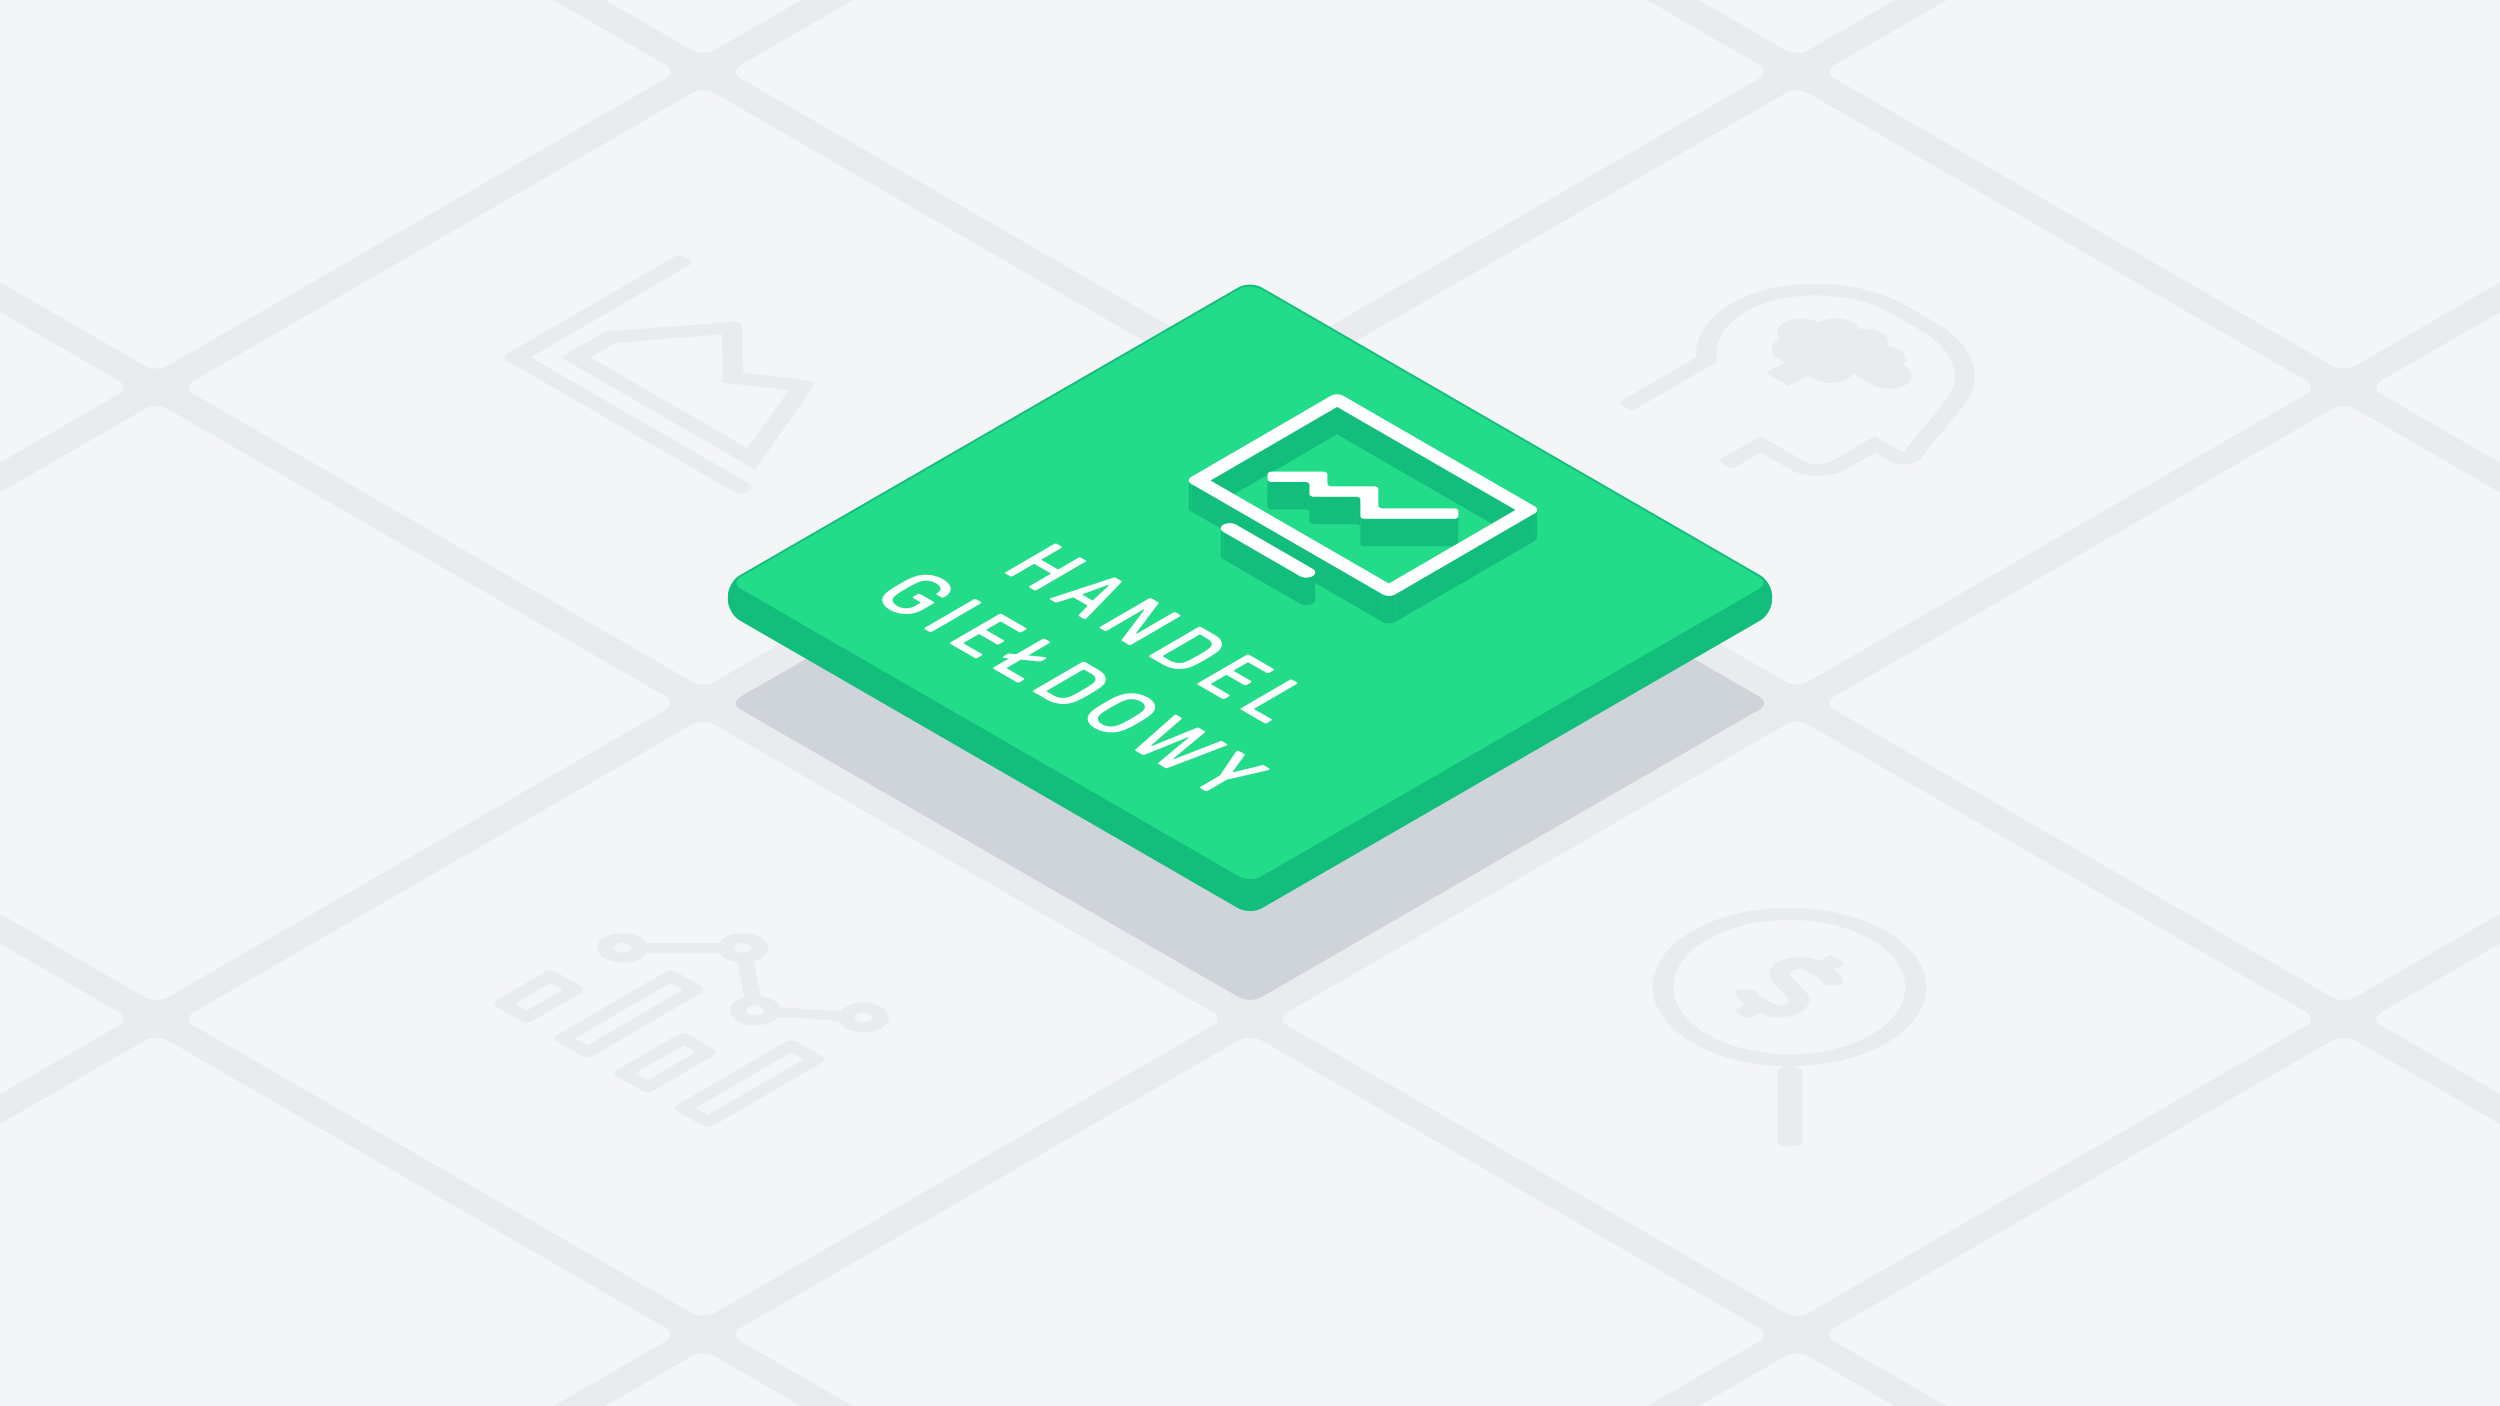 <svg xmlns="http://www.w3.org/2000/svg" viewBox="0 0 1920 1080"><defs><style>.cls-1{fill:#e9ecef;}.cls-2{fill:#f4f5f7;}.cls-3{fill:#ced4da;}.cls-4{fill:#13bd7c;}.cls-5,.cls-7{fill:none;stroke:#13bd7c;stroke-miterlimit:10;}.cls-5{stroke-width:2px;}.cls-6{fill:#22dc8a;}.cls-8{isolation:isolate;}.cls-9{fill:#fff;}</style></defs><g id="Background"><rect class="cls-1" x="-20" y="-20" width="1960" height="1120"/></g><g id="_L_Tile_Grid" data-name="[L] Tile Grid"><path class="cls-2" d="M951.34,765.94c4.763,2.75,12.557,2.75,17.32,0L1351.34,545c4.763-2.75,4.763-7.25,0-10L968.66,314.06c-4.763-2.75-12.557-2.75-17.32,0L568.66,535c-4.763,2.75-4.763,7.25,0,10Z"/><path class="cls-2" d="M531.34,523.453c4.763,2.75,12.557,2.75,17.32,0l382.68-220.94c4.763-2.75,4.763-7.25,0-10L548.66,71.573c-4.763-2.75-12.557-2.75-17.32,0L148.66,292.513c-4.763,2.75-4.763,7.25,0,10Z"/><path class="cls-2" d="M111.34,280.966c4.763,2.75,12.557,2.75,17.32,0L511.34,60.025c4.763-2.75,4.763-7.25,0-10L128.66-170.914c-4.763-2.75-12.557-2.75-17.32,0L-271.34,50.026c-4.763,2.75-4.763,7.25,0,10Z"/><path class="cls-2" d="M1371.34,1008.427c4.763,2.75,12.557,2.75,17.32,0l382.68-220.94c4.763-2.75,4.763-7.25,0-10l-382.68-220.94c-4.763-2.75-12.557-2.75-17.32,0L988.66,777.487c-4.763,2.75-4.763,7.25,0,10Z"/><path class="cls-2" d="M1791.34,1250.915c4.763,2.75,12.557,2.75,17.32,0l382.68-220.941c4.763-2.75,4.763-7.25,0-10l-382.68-220.94c-4.763-2.75-12.557-2.75-17.32,0l-382.68,220.941c-4.763,2.75-4.763,7.25,0,10Z"/><path class="cls-2" d="M531.34,1008.428c4.763,2.75,12.557,2.75,17.32,0L931.34,787.487c4.763-2.75,4.763-7.25,0-10L548.66,556.547c-4.763-2.75-12.557-2.75-17.32,0L148.66,777.488c-4.763,2.75-4.763,7.25,0,10Z"/><path class="cls-2" d="M111.34,765.941c4.763,2.75,12.557,2.75,17.32,0L511.34,545c4.763-2.75,4.763-7.25,0-10L128.66,314.06c-4.763-2.75-12.557-2.75-17.32,0L-271.34,535c-4.763,2.75-4.763,7.25,0,10Z"/><path class="cls-2" d="M-308.66,523.453c4.763,2.75,12.557,2.75,17.32,0L91.34,302.513c4.763-2.75,4.763-7.25,0-10L-291.34,71.573c-4.763-2.75-12.557-2.75-17.32,0l-382.68,220.94c-4.763,2.75-4.763,7.25,0,10Z"/><path class="cls-2" d="M951.34,1250.915c4.763,2.75,12.557,2.75,17.32,0l382.68-220.941c4.763-2.75,4.763-7.25,0-10L968.66,799.035c-4.763-2.75-12.557-2.75-17.32,0l-382.68,220.94c-4.763,2.75-4.763,7.25,0,10Z"/><path class="cls-2" d="M1371.34,1493.4c4.763,2.75,12.557,2.75,17.32,0l382.68-220.94c4.763-2.75,4.763-7.25,0-10l-382.68-220.94c-4.763-2.75-12.557-2.75-17.32,0l-382.68,220.94c-4.763,2.75-4.763,7.25,0,10Z"/><path class="cls-2" d="M111.34,1250.915c4.763,2.75,12.557,2.75,17.32,0l382.68-220.94c4.763-2.75,4.763-7.25,0-10L128.66,799.035c-4.763-2.75-12.557-2.75-17.32,0l-382.68,220.94c-4.763,2.75-4.763,7.25,0,10Z"/><path class="cls-2" d="M-308.66,1008.428c4.763,2.75,12.557,2.75,17.32,0L91.34,787.488c4.763-2.75,4.763-7.25,0-10l-382.68-220.94c-4.763-2.75-12.557-2.75-17.32,0l-382.68,220.94c-4.763,2.75-4.763,7.25,0,10Z"/><path class="cls-2" d="M531.34,1493.4c4.763,2.75,12.557,2.75,17.32,0l382.68-220.941c4.763-2.75,4.763-7.25,0-10l-382.68-220.94c-4.763-2.75-12.557-2.75-17.32,0l-382.68,220.94c-4.763,2.75-4.763,7.25,0,10Z"/><path class="cls-2" d="M1371.34,523.453c4.763,2.75,12.557,2.75,17.32,0l382.68-220.94c4.763-2.75,4.763-7.25,0-10L1388.66,71.573c-4.763-2.75-12.557-2.75-17.32,0L988.66,292.513c-4.763,2.75-4.763,7.25,0,10Z"/><path class="cls-2" d="M951.34,280.966c4.763,2.75,12.557,2.75,17.32,0L1351.34,60.025c4.763-2.75,4.763-7.25,0-10L968.66-170.914c-4.763-2.75-12.557-2.75-17.32,0L568.66,50.026c-4.763,2.75-4.763,7.25,0,10Z"/><path class="cls-2" d="M531.34,38.479c4.763,2.75,12.557,2.75,17.32,0L931.34-182.462c4.763-2.75,4.763-7.25,0-10L548.66-413.4c-4.763-2.75-12.557-2.75-17.32,0L148.66-192.461c-4.763,2.75-4.763,7.25,0,10Z"/><path class="cls-2" d="M1791.34,765.94c4.763,2.75,12.557,2.75,17.32,0L2191.34,545c4.763-2.75,4.763-7.25,0-10L1808.66,314.06c-4.763-2.75-12.557-2.75-17.32,0L1408.66,535c-4.763,2.75-4.763,7.25,0,10Z"/><path class="cls-2" d="M2211.34,1008.428c4.763,2.75,12.557,2.75,17.32,0l382.68-220.941c4.763-2.75,4.763-7.25,0-10l-382.68-220.94c-4.763-2.75-12.557-2.75-17.32,0l-382.68,220.94c-4.763,2.75-4.763,7.25,0,10Z"/><path class="cls-2" d="M1791.34,280.966c4.763,2.75,12.557,2.75,17.32,0L2191.34,60.025c4.763-2.75,4.763-7.25,0-10L1808.66-170.914c-4.763-2.75-12.557-2.75-17.32,0L1408.66,50.026c-4.763,2.75-4.763,7.25,0,10Z"/><path class="cls-2" d="M1371.34,38.479c4.763,2.75,12.557,2.75,17.32,0l382.68-220.941c4.763-2.75,4.763-7.25,0-10L1388.66-413.4c-4.763-2.75-12.557-2.75-17.32,0L988.66-192.461c-4.763,2.75-4.763,7.25,0,10Z"/><path class="cls-2" d="M2211.34,523.453c4.763,2.75,12.557,2.75,17.32,0l382.68-220.94c4.763-2.75,4.763-7.25,0-10L2228.66,71.573c-4.763-2.75-12.557-2.75-17.32,0l-382.68,220.94c-4.763,2.75-4.763,7.25,0,10Z"/></g><g id="_L_Central_Tile" data-name="[L] Central Tile"><path class="cls-3" d="M951.34,765.94c4.763,2.75,12.557,2.75,17.32,0L1351.34,545c4.763-2.75,4.763-7.25,0-10L968.66,314.06c-4.763-2.75-12.557-2.75-17.32,0L568.66,535c-4.763,2.75-4.763,7.25,0,10Z"/><path class="cls-4" d="M951.34,696.658c4.763,2.75,12.557,2.75,17.32,0l382.68-220.94c4.763-2.75,8.66-9.5,8.66-15v-3.094c0-5.5-3.9-12.25-8.66-15L968.66,221.684c-4.763-2.75-12.557-2.75-17.32,0L568.66,442.624c-4.763,2.75-8.66,9.5-8.66,15v3.094c0,5.5,3.9,12.25,8.66,15Z"/><path class="cls-5" d="M951.34,696.658c4.763,2.75,12.557,2.75,17.32,0l382.68-220.94c4.763-2.75,8.66-9.5,8.66-15v-3.094c0-5.5-3.9-12.25-8.66-15L968.66,221.684c-4.763-2.75-12.557-2.75-17.32,0L568.66,442.624c-4.763,2.75-8.66,9.5-8.66,15v3.094c0,5.5,3.9,12.25,8.66,15Z"/><path class="cls-6" d="M951.34,673.564c4.763,2.75,12.557,2.75,17.32,0l382.68-220.94c4.763-2.75,4.763-7.25,0-10L968.66,221.684c-4.763-2.75-12.557-2.75-17.32,0L568.66,442.624c-4.763,2.75-4.763,7.25,0,10Z"/><path class="cls-7" d="M951.34,673.564c4.763,2.75,12.557,2.75,17.32,0l382.68-220.94c4.763-2.75,4.763-7.25,0-10L968.66,221.684c-4.763-2.75-12.557-2.75-17.32,0L568.66,442.624c-4.763,2.75-4.763,7.25,0,10Z"/></g><g id="Icon"><path class="cls-1" d="M630.989,810.847c2.56,1.478,2.574,3.874.03,5.352L548.2,864.33a10.182,10.182,0,0,1-9.24,0l-18.522-10.693c-2.56-1.478-2.574-3.875-.03-5.353l82.822-48.131a10.184,10.184,0,0,1,9.241,0Zm-87.458,45.462,73.625-42.786-9.264-5.349L534.267,850.96l9.264,5.349"/><path class="cls-1" d="M547.859,805.5c2.56,1.478,2.58,3.87.036,5.349l-46.013,26.74a10.184,10.184,0,0,1-9.241,0l-18.528-10.7c-2.554-1.474-2.567-3.87-.024-5.348l46.014-26.74a10.161,10.161,0,0,1,9.227,0Zm-50.642,24.067,36.815-21.395-9.264-5.348-36.815,21.395,9.264,5.348"/><path class="cls-1" d="M446.033,757.368c2.554,1.474,2.567,3.87.023,5.348l-36.809,21.392a10.182,10.182,0,0,1-9.234,0l-18.529-10.7c-2.56-1.478-2.567-3.87-.023-5.348l36.809-21.392a10.169,10.169,0,0,1,9.234,0Zm-41.451,18.719,27.611-16.047-9.264-5.348-27.612,16.046,9.265,5.349"/><path class="cls-1" d="M538.36,757.368c2.56,1.478,2.567,3.87.024,5.348l-82.823,48.131a10.166,10.166,0,0,1-9.234,0l-18.528-10.7c-2.56-1.478-2.567-3.871-.024-5.349L510.6,746.674a10.169,10.169,0,0,1,9.234,0ZM450.9,802.826l73.625-42.786-9.258-5.345-73.625,42.786,9.258,5.345"/><path class="cls-1" d="M644.138,784.018l-46.55-3a13.493,13.493,0,0,1-3.68,3.093c-7.624,4.43-20.027,4.427-27.7,0s-7.714-11.612-.09-16.042a23.193,23.193,0,0,1,5.321-2.146l-5.319-26.953a25.967,25.967,0,0,1-9.417-2.99,12.617,12.617,0,0,1-4.574-4.243H496.6a12.374,12.374,0,0,1-4.526,4.242c-7.619,4.428-20.022,4.431-27.7,0s-7.709-11.616-.09-16.043,20.027-4.434,27.7,0a12.634,12.634,0,0,1,4.574,4.243l55.525,0a12.476,12.476,0,0,1,4.533-4.239c7.624-4.431,20.021-4.431,27.695,0s7.715,11.612.091,16.042a22.8,22.8,0,0,1-5.315,2.142l5.319,26.954a25.959,25.959,0,0,1,9.41,2.993,11.586,11.586,0,0,1,5.2,5.441l46.556,3a13.446,13.446,0,0,1,3.674-3.089c7.625-4.431,20.028-4.427,27.7,0s7.721,11.615.1,16.046-20.035,4.431-27.709,0A11.616,11.616,0,0,1,644.138,784.018Zm-68.728-5.26a10.191,10.191,0,0,0,9.234,0c2.538-1.475,2.524-3.878-.03-5.352a10.191,10.191,0,0,0-9.234,0c-2.537,1.475-2.524,3.871.03,5.345m92.328,0a10.188,10.188,0,0,0-9.228,0c-2.537,1.474-2.524,3.878.024,5.349a10.206,10.206,0,0,0,9.24,0c2.538-1.475,2.518-3.875-.036-5.349m-194.16-48.13a10.189,10.189,0,0,0,9.227,0c2.538-1.475,2.53-3.874-.024-5.349a10.206,10.206,0,0,0-9.24,0c-2.531,1.471-2.517,3.874.037,5.349m92.327,0a10.191,10.191,0,0,0,9.234,0c2.538-1.475,2.524-3.871-.03-5.345a10.173,10.173,0,0,0-9.227,0c-2.538,1.474-2.53,3.874.023,5.348"/><path class="cls-1" d="M1476.487,350.8a10.273,10.273,0,0,1-3.483,3.126c-6.032,3.513-15.858,3.52-21.949.011l-11.007-6.355-21.878,12.714c-12.083,7.022-31.741,7.018-43.9,0l-22.021-12.714L1333.108,358.7a6.046,6.046,0,0,1-5.492,0l-5.5-3.178c-1.52-.877-1.527-2.3-.017-3.177l30.079-17.48,33.034,19.072c6.078,3.509,15.91,3.5,21.949,0l32.813-19.069L1462,347.581c3.679-5.577,9.786-12.794,16.247-20.432,8.85-10.462,19.876-23.482,21.656-29.5,4.651-15.855-4.3-32.044-24-43.424L1453.169,241.1c-30.742-17.749-80.247-19-110.334-2.805-16.9,9.094-25.878,22.095-24.486,35.458l.4,4.007L1256.032,314.2a6.048,6.048,0,0,1-5.486,0l-5.5-3.178c-1.52-.877-1.528-2.3-.018-3.177l57.831-33.608c-1.682-16.035,9.106-31.639,29.4-42.543,37.084-19.961,95.881-17.723,131.852,3.045l22.736,13.126c23.284,13.444,33.854,32.583,28.341,51.312C1511.691,311.032,1485.39,337.278,1476.487,350.8Z"/><path class="cls-1" d="M1437.559,295.451l-14.5-8.371a11.739,11.739,0,0,1-4.184,3.918c-7.25,4.214-19.042,4.217-26.34,0a12.777,12.777,0,0,1-3.524-3.056l-15.1,8.777-17.615-10.17,15.1-8.777a22.806,22.806,0,0,1-5.287-2.031c-7.3-4.214-7.33-11.044-.08-15.257.3-.174.7-.233,1.016-.391-3.421-4.033-2.462-8.976,3.3-12.323,7.25-4.213,19.042-4.217,26.339,0,7.251-4.213,19.043-4.21,26.341,0a10.6,10.6,0,0,1,4.584,4.946c6.06-.829,12.658-.062,17.408,2.68s6.095,6.562,4.69,10.078a24.463,24.463,0,0,1,8.548,2.636c5.536,3.225,6.964,8.113,3.569,12.2l.894.516c7.3,4.214,7.577,10.9.631,14.937S1444.857,299.664,1437.559,295.451Z"/><path class="cls-1" d="M624.71,297.039l-44.864,63.632L430.5,274.447l34.234-19.894,98.4-7.443a9.092,9.092,0,0,1,4.993,1.01,3.06,3.06,0,0,1,1.786,2.492l.918,35.443,49.413,6.218a8.051,8.051,0,0,1,3.072.954C624.976,294.183,625.642,295.663,624.71,297.039ZM472.233,263.5,453.4,274.447l120.447,69.54,32.06-44.3L554.7,293.766l-.2-37.02L472.233,263.5"/><path class="cls-1" d="M575.605,371.45c2.369,1.367,2.388,3.605.035,4.972l-2.855,1.659a9.5,9.5,0,0,1-8.591,0L389.005,276.936c-2.368-1.368-2.381-3.609-.028-4.977l128.4-74.616a9.51,9.51,0,0,1,8.592,0L528.84,199c2.368,1.368,2.375,3.6.021,4.973L407.593,274.448Z"/><g class="cls-8"><polygon class="cls-4" points="1026.878 312.505 1026.819 333.591 929.584 390.097 929.644 369.011 1026.878 312.505"/><polygon class="cls-4" points="973.538 368.2 973.478 389.286 973.462 385.294 973.522 364.208 973.538 368.2"/><polygon class="cls-4" points="1002.244 370.194 1002.184 391.28 976.932 391.28 976.992 370.194 1002.244 370.194"/><path class="cls-4" d="M976.992,370.194l-.06,21.086a4.947,4.947,0,0,1-2.429-.586,1.758,1.758,0,0,1-1.025-1.408l.06-21.086a1.758,1.758,0,0,0,1.025,1.408A4.947,4.947,0,0,0,976.992,370.194Z"/><path class="cls-4" d="M912.939,390.078l.06-21.087a3.449,3.449,0,0,0,2.03,2.848l-.06,21.086A3.451,3.451,0,0,1,912.939,390.078Z"/><path class="cls-4" d="M1005.7,372.188l-.06,21.087a1.758,1.758,0,0,0-1.025-1.408,4.947,4.947,0,0,0-2.429-.587l.06-21.086a4.947,4.947,0,0,1,2.429.587A1.758,1.758,0,0,1,1005.7,372.188Z"/><polygon class="cls-4" points="1005.733 379.498 1005.673 400.584 1005.638 393.275 1005.698 372.188 1005.733 379.498"/><polygon class="cls-4" points="1041.325 381.492 1041.265 402.578 1009.133 402.582 1009.193 381.496 1041.325 381.492"/><path class="cls-4" d="M1009.193,381.5l-.06,21.086a4.969,4.969,0,0,1-2.434-.59,1.757,1.757,0,0,1-1.026-1.408l.06-21.086a1.757,1.757,0,0,0,1.026,1.408A4.969,4.969,0,0,0,1009.193,381.5Z"/><path class="cls-4" d="M1044.779,383.487l-.06,21.086a1.741,1.741,0,0,0-1.021-1.4,4.973,4.973,0,0,0-2.433-.59l.06-21.086a4.973,4.973,0,0,1,2.433.59A1.743,1.743,0,0,1,1044.779,383.487Z"/><polygon class="cls-4" points="1163.899 391.614 1163.84 412.7 1026.819 333.591 1026.878 312.505 1163.899 391.614"/><path class="cls-4" d="M1180.542,391.63l-.06,21.086a3.421,3.421,0,0,1-2,2.8l.06-21.086A3.421,3.421,0,0,0,1180.542,391.63Z"/><polygon class="cls-4" points="1044.845 396.451 1044.785 417.537 1044.719 404.573 1044.779 383.487 1044.845 396.451"/><path class="cls-4" d="M1120.028,396.451l-.059,21.086c0,1.094-1.548,1.994-3.432,1.994l.06-21.086C1118.481,398.445,1120.028,397.545,1120.028,396.451Z"/><polygon class="cls-4" points="1116.597 398.445 1116.537 419.531 1048.246 419.535 1048.306 398.449 1116.597 398.445"/><path class="cls-4" d="M1048.306,398.449l-.06,21.086a4.98,4.98,0,0,1-2.434-.59,1.76,1.76,0,0,1-1.027-1.408l.06-21.086a1.758,1.758,0,0,0,1.026,1.408A4.987,4.987,0,0,0,1048.306,398.449Z"/><path class="cls-9" d="M1178.514,388.787c2.694,1.555,2.7,4.1.032,5.647l-106.959,62.157a10.776,10.776,0,0,1-9.755,0l-146.8-84.756c-2.694-1.556-2.708-4.1-.032-5.655l106.959-62.157a10.794,10.794,0,0,1,9.756,0ZM1066.665,448.12l97.234-56.506-137.021-79.109-97.234,56.506,137.021,79.109"/><path class="cls-9" d="M1118.985,391.051a1.747,1.747,0,0,1,1.021,1.411l.022,3.989c0,1.094-1.547,1.994-3.431,1.994l-68.291,0a4.987,4.987,0,0,1-2.435-.59,1.758,1.758,0,0,1-1.026-1.408l-.066-12.964a1.743,1.743,0,0,0-1.021-1.405,4.973,4.973,0,0,0-2.433-.59l-32.132,0a4.969,4.969,0,0,1-2.434-.59,1.757,1.757,0,0,1-1.026-1.408l-.035-7.31a1.758,1.758,0,0,0-1.025-1.407,4.947,4.947,0,0,0-2.429-.587H976.992a4.947,4.947,0,0,1-2.429-.586,1.758,1.758,0,0,1-1.025-1.408l-.016-3.992c-.013-1.1,1.541-2,3.431-1.994h39.024a4.94,4.94,0,0,1,2.428.586,1.757,1.757,0,0,1,1.026,1.408l.035,7.31a1.758,1.758,0,0,0,1.026,1.408,4.969,4.969,0,0,0,2.434.589l32.131,0a4.966,4.966,0,0,1,2.434.589,1.745,1.745,0,0,1,1.021,1.4l.072,12.961a1.749,1.749,0,0,0,1.022,1.41,4.959,4.959,0,0,0,2.439.587h54.5A4.974,4.974,0,0,1,1118.985,391.051Z"/><polygon class="cls-4" points="1178.546 394.434 1178.486 415.52 1071.528 477.677 1071.587 456.591 1178.546 394.434"/><polygon class="cls-4" points="1061.832 456.595 1061.772 477.681 914.969 392.925 915.029 371.839 1061.832 456.595"/><path class="cls-4" d="M1071.587,456.591l-.059,21.086a10.778,10.778,0,0,1-9.756,0l.06-21.086A10.776,10.776,0,0,0,1071.587,456.591Z"/></g><g class="cls-8"><path class="cls-4" d="M937.538,426.8l.06-21.086a3.45,3.45,0,0,0,2.031,2.848l-.06,21.086A3.45,3.45,0,0,1,937.538,426.8Z"/><polygon class="cls-4" points="998.349 442.466 998.289 463.552 939.569 429.65 939.629 408.564 998.349 442.466"/><path class="cls-4" d="M1010.1,439.662l-.06,21.086a3.425,3.425,0,0,1-2,2.808,10.791,10.791,0,0,1-9.756,0l.06-21.086a10.789,10.789,0,0,0,9.755,0A3.424,3.424,0,0,0,1010.1,439.662Z"/><path class="cls-9" d="M1008.073,436.815c2.694,1.556,2.708,4.1.031,5.655a10.789,10.789,0,0,1-9.755,0l-58.72-33.9c-2.694-1.555-2.709-4.1-.038-5.651a10.8,10.8,0,0,1,9.762,0Z"/></g><path class="cls-9" d="M977.887,513.57a.694.694,0,0,1,.007,1.312l-3.1,1.8a2.5,2.5,0,0,1-2.265,0l-13.5-7.8a1.148,1.148,0,0,0-1.132,0l-10.149,5.9c-.337.2-.341.457,0,.656l12.884,7.439a.691.691,0,0,1,.008,1.305l-3.1,1.8a2.5,2.5,0,0,1-2.259,0l-12.884-7.439a1.16,1.16,0,0,0-1.133,0l-10.993,6.389c-.342.2-.341.457,0,.656l13.618,7.863a.694.694,0,0,1,.008,1.312l-3.1,1.8a2.5,2.5,0,0,1-2.266,0l-18.445-10.649a.694.694,0,0,1-.007-1.312l37.215-21.627a2.5,2.5,0,0,1,2.266,0Z"/><path class="cls-9" d="M937.585,497.811c-1.577,2.625-6.422,5.574-11.661,8.619s-10.321,5.864-14.841,6.782a25.623,25.623,0,0,1-17.5-2.587l-10.5-6.06a.694.694,0,0,1-.007-1.313l37.215-21.627a2.5,2.5,0,0,1,2.265,0l10.5,6.06C938.162,490.634,939.6,494.405,937.585,497.811Zm-29.3,11.111c3.109-.557,7.9-3.278,12.079-5.7s8.848-5.209,9.8-7.011c1.064-2-.253-4.129-2.468-5.408l-5.676-3.277a1.16,1.16,0,0,0-1.133,0l-27.624,16.054c-.343.2-.335.46,0,.656l5.676,3.277a14.758,14.758,0,0,0,9.344,1.412"/><path class="cls-9" d="M906.1,472.122a.694.694,0,0,1,.007,1.312L868.89,495.062a2.506,2.506,0,0,1-2.266,0l-4.712-2.721c-.619-.357-.678-.656-.229-1.242l16.96-22.482c.278-.362.284-.491.111-.59a.74.74,0,0,0-.686.066L850.215,484.28a2.5,2.5,0,0,1-2.259,0l-2.9-1.673a.693.693,0,0,1,0-1.309l37.215-21.627a2.5,2.5,0,0,1,2.259,0l4.712,2.721c.626.361.679.656.236,1.246L872.74,485.982c-.278.362-.277.494-.105.594a.736.736,0,0,0,.674-.066l27.631-16.058a2.506,2.506,0,0,1,2.266,0Z"/><path class="cls-9" d="M834.721,474.614a3.083,3.083,0,0,1-.785.656,1.977,1.977,0,0,1-1.757-.095l-3.294-1.9a.669.669,0,0,1-.229-1.117l6.13-6.455c.392-.361.218-.785-.293-1.08l-9.417-5.437a2.4,2.4,0,0,0-1.865-.166l-11.124,3.572a2.579,2.579,0,0,1-1.929-.129l-3.294-1.9c-.568-.328-.565-.789-.171-1.017a5.181,5.181,0,0,1,1.13-.458l47.254-15.434a2.447,2.447,0,0,1,1.929.129l3.971,2.293c.511.3.628.759.229,1.117Zm3.824-13.731a.851.851,0,0,0,1.082-.1l12.04-11.272c.165-.162.222-.262.107-.328l-.115-.067c-.109-.062-.28-.029-.56.067L831.678,456.2c-.566.195-.507.428-.169.623l7.036,4.062"/><path class="cls-9" d="M833.46,430.184a.693.693,0,0,1,0,1.309L796.245,453.12a2.5,2.5,0,0,1-2.259,0l-3.122-1.8a.694.694,0,0,1-.007-1.312l15.788-9.175c.336-.195.334-.461,0-.656l-11.92-6.882a1.165,1.165,0,0,0-1.133,0L777.8,442.471a2.5,2.5,0,0,1-2.259,0l-3.122-1.8a.694.694,0,0,1-.008-1.312l37.216-21.628a2.5,2.5,0,0,1,2.265,0l3.122,1.8a.693.693,0,0,1,0,1.309l-14.944,8.684c-.336.2-.335.461,0,.657L812,437.067a1.168,1.168,0,0,0,1.132,0l14.945-8.685a2.5,2.5,0,0,1,2.265,0Z"/><path class="cls-9" d="M995.879,523.957a.694.694,0,0,1,.007,1.313l-32.42,18.84c-.342.2-.341.457,0,.656l12.712,7.339a.694.694,0,0,1,.007,1.313l-3.1,1.8a2.5,2.5,0,0,1-2.265,0l-17.539-10.126a.694.694,0,0,1-.007-1.312l37.215-21.627a2.5,2.5,0,0,1,2.266,0Z"/><path class="cls-9" d="M848.355,524.68c-1.57,2.621-6.416,5.57-11.661,8.619s-10.321,5.865-14.841,6.783a25.639,25.639,0,0,1-17.5-2.592l-10.5-6.06a.693.693,0,0,1-.013-1.309l37.215-21.627a2.506,2.506,0,0,1,2.266,0l10.5,6.06C848.932,517.5,850.372,521.274,848.355,524.68Zm-29.3,11.111c3.109-.557,7.9-3.277,12.079-5.7s8.848-5.209,9.8-7.011c1.064-2-.246-4.132-2.462-5.411l-5.669-3.274a1.16,1.16,0,0,0-1.133,0L804.037,530.45c-.336.195-.341.457,0,.656l5.669,3.273a14.758,14.758,0,0,0,9.344,1.412"/><path class="cls-9" d="M805.861,492.636a.7.7,0,0,1,.007,1.313l-16.181,9.4,12.735,1.276a1.3,1.3,0,0,1,.6.167c.455.263.606.774.025,1.112l-2.93,1.7a5.429,5.429,0,0,1-2.83.328L784.105,506.6l-10.657,6.193c-.336.2-.341.457,0,.656l12.712,7.339a.7.7,0,0,1,.007,1.313l-3.1,1.8a2.513,2.513,0,0,1-2.259,0L763.272,513.77a.693.693,0,0,1-.014-1.309l11.678-6.786-3.4-.325a1.817,1.817,0,0,1-.717-.225c-.508-.293-.69-.8-.079-1.153l2.7-1.571a3.1,3.1,0,0,1,2.435-.424l4.642.454,19.955-11.6a2.506,2.506,0,0,1,2.266,0Z"/><g class="cls-8"><path class="cls-9" d="M787.869,482.249a.694.694,0,0,1,.007,1.312l-3.1,1.8a2.5,2.5,0,0,1-2.259,0l-13.5-7.8a1.157,1.157,0,0,0-1.133,0l-10.149,5.9c-.343.2-.341.457,0,.656l12.878,7.435a.694.694,0,0,1,.008,1.312l-3.1,1.8a2.506,2.506,0,0,1-2.266,0l-12.878-7.435a1.148,1.148,0,0,0-1.132,0l-10.993,6.388c-.336.195-.341.457,0,.656l13.618,7.863a.694.694,0,0,1,.008,1.312l-3.1,1.8a2.5,2.5,0,0,1-2.259,0L730.071,494.6a.692.692,0,0,1-.013-1.308l37.215-21.627a2.5,2.5,0,0,1,2.265,0Z"/><path class="cls-9" d="M753.079,462.163a.694.694,0,0,1,.007,1.312L715.871,485.1a2.5,2.5,0,0,1-2.259,0l-3.122-1.8a.691.691,0,0,1-.008-1.305L747.7,460.364a2.5,2.5,0,0,1,2.259,0Z"/><path class="cls-9" d="M724.133,444.8c7.547,4.357,8.144,9.735.875,13.96a2.48,2.48,0,0,1-2.152-.067l-3.179-1.835a.7.7,0,0,1-.008-1.313c3.889-2.259,3.421-5.138-.9-7.63a15.593,15.593,0,0,0-10.528-1.64c-3.337.689-8.121,3.343-12.295,5.769s-8.746,5.208-9.919,7.14c-1.178,2.068-.2,4.327,2.917,6.13a14.088,14.088,0,0,0,14.311-.232l3.438-2c.337-.2.342-.457,0-.653l-5.108-2.949a.694.694,0,0,1-.007-1.312l3.1-1.8a2.5,2.5,0,0,1,2.259,0l9.986,5.765a.693.693,0,0,1,.013,1.309l-8.233,4.785a25.933,25.933,0,0,1-25.117.2c-5.842-3.373-7-7.372-5.094-10.649,1.847-3.049,6.642-5.9,11.888-8.943s10.143-5.835,15.4-6.915A27.022,27.022,0,0,1,724.133,444.8Z"/></g><path class="cls-9" d="M974.582,590.047c.511.295.628.819.063,1.147a4.877,4.877,0,0,1-1.352.461l-31.023,7.11-14.716,8.553a2.5,2.5,0,0,1-2.253,0l-3.179-1.836a.693.693,0,0,1-.014-1.309l14.716-8.552L949,577.629a2.433,2.433,0,0,1,.791-.785,2.207,2.207,0,0,1,1.979.033l3.748,2.163c.511.3.621.623.229,1.11l-8.872,12.257c-.221.261-.278.427-.048.56a1.241,1.241,0,0,0,.961-.033l21.131-5.179a2.345,2.345,0,0,1,1.922.132Z"/><path class="cls-9" d="M941.95,571.207c.74.428.8.852.293,1.147a9.383,9.383,0,0,1-.965.427l-44.592,17.038a2.273,2.273,0,0,1-1.922-.132l-4.821-2.783c-.511-.295-.685-.719-.235-1.114l22.974-19.2c.221-.2.163-.3.048-.362s-.28-.1-.617.034l-33.074,13.37a2.288,2.288,0,0,1-1.923-.133l-4.826-2.787c-.511-.295-.685-.719-.236-1.113l29.268-25.885a7.4,7.4,0,0,1,.742-.556,1.985,1.985,0,0,1,1.974.162l3.064,1.769c.511.3.742.693.236,1.113L884.2,572.354c-.228.2-.17.3,0,.394a.75.75,0,0,0,.795.063l34.033-13.86a2.285,2.285,0,0,1,1.923.133l4.086,2.359c.511.3.685.718.235,1.113l-23.817,19.758c-.228.2-.17.3,0,.4a.766.766,0,0,0,.8.063l34.709-13.47a2.168,2.168,0,0,1,1.923.133Z"/><path class="cls-9" d="M886.15,546.112c-1.8,3.012-6.528,5.894-11.774,8.943s-10.207,5.8-15.4,6.849a26.251,26.251,0,0,1-18.063-2.654c-5.676-3.277-6.608-7.21-4.641-10.454,1.79-3.016,6.521-5.9,11.767-8.947s10.207-5.8,15.407-6.845a26.234,26.234,0,0,1,18.063,2.654C887.185,538.935,888.111,542.864,886.15,546.112Zm-29.75,11.5c3.445-.619,8.241-3.339,12.415-5.765s8.848-5.209,9.912-7.21.487-4.092-2.578-5.861a14.9,14.9,0,0,0-10.133-1.478c-3.452.623-8.236,3.343-12.409,5.768s-8.861,5.209-9.919,7.207-.486,4.1,2.578,5.869a14.863,14.863,0,0,0,10.134,1.47"/><path class="cls-1" d="M1384.532,876.813c.011,1.947-2.7,3.521-6.051,3.517H1371.4a8.768,8.768,0,0,1-4.3-1.031,3.078,3.078,0,0,1-1.794-2.486l-.294-53.387a3.079,3.079,0,0,1,1.768-2.484l3.628-2.109c-25.472-.6-50.693-6.5-70.224-17.771-41.181-23.776-41.392-62.308-.485-86.081s107.429-23.776,148.611,0,41.4,62.3.484,86.08c-19.4,11.273-44.553,17.171-70.062,17.75l3.7,2.134a3.051,3.051,0,0,1,1.8,2.481Zm-72.942-82.375c34.873,20.134,91.091,20.133,125.738,0s34.463-52.705-.4-72.836-91.1-20.137-125.751,0-34.456,52.7.417,72.836"/><path class="cls-1" d="M1387.022,761.851c4.674,5.006,2.979,11.383-4.132,15.516-8.734,5.076-22.651,5.256-31.339.5l-5.741,3.336a6.3,6.3,0,0,1-5.721,0l-5.733-3.31c-1.584-.915-1.592-2.4-.019-3.311l5.8-3.369c-3.839-2.458-6.37-5.544-7.2-8.839-.352-1.416,1.659-2.665,4.122-2.632l8.2.114a5.57,5.57,0,0,1,2.686.672,2.685,2.685,0,0,1,1.2,1.27,7.269,7.269,0,0,0,3.271,3.425l10.075,5.817c2.331,1.345,6.345,1.216,8.933-.288,2.119-1.231,2.681-3.059,1.382-4.449l-11.32-12.106c-4.673-5-2.979-11.383,4.132-15.515,8.735-5.076,22.658-5.253,31.346-.494l5.741-3.336a6.3,6.3,0,0,1,5.714,0l5.734,3.31c1.583.914,1.591,2.4.019,3.31l-5.8,3.37c3.838,2.458,6.37,5.544,7.2,8.843.358,1.412-1.652,2.661-4.115,2.628l-8.2-.11a5.553,5.553,0,0,1-2.687-.671,2.712,2.712,0,0,1-1.207-1.276,7.271,7.271,0,0,0-3.277-3.42l-10.075-5.817c-2.33-1.346-6.332-1.217-8.921.287-2.118,1.231-2.693,3.06-1.394,4.449Z"/></g></svg>